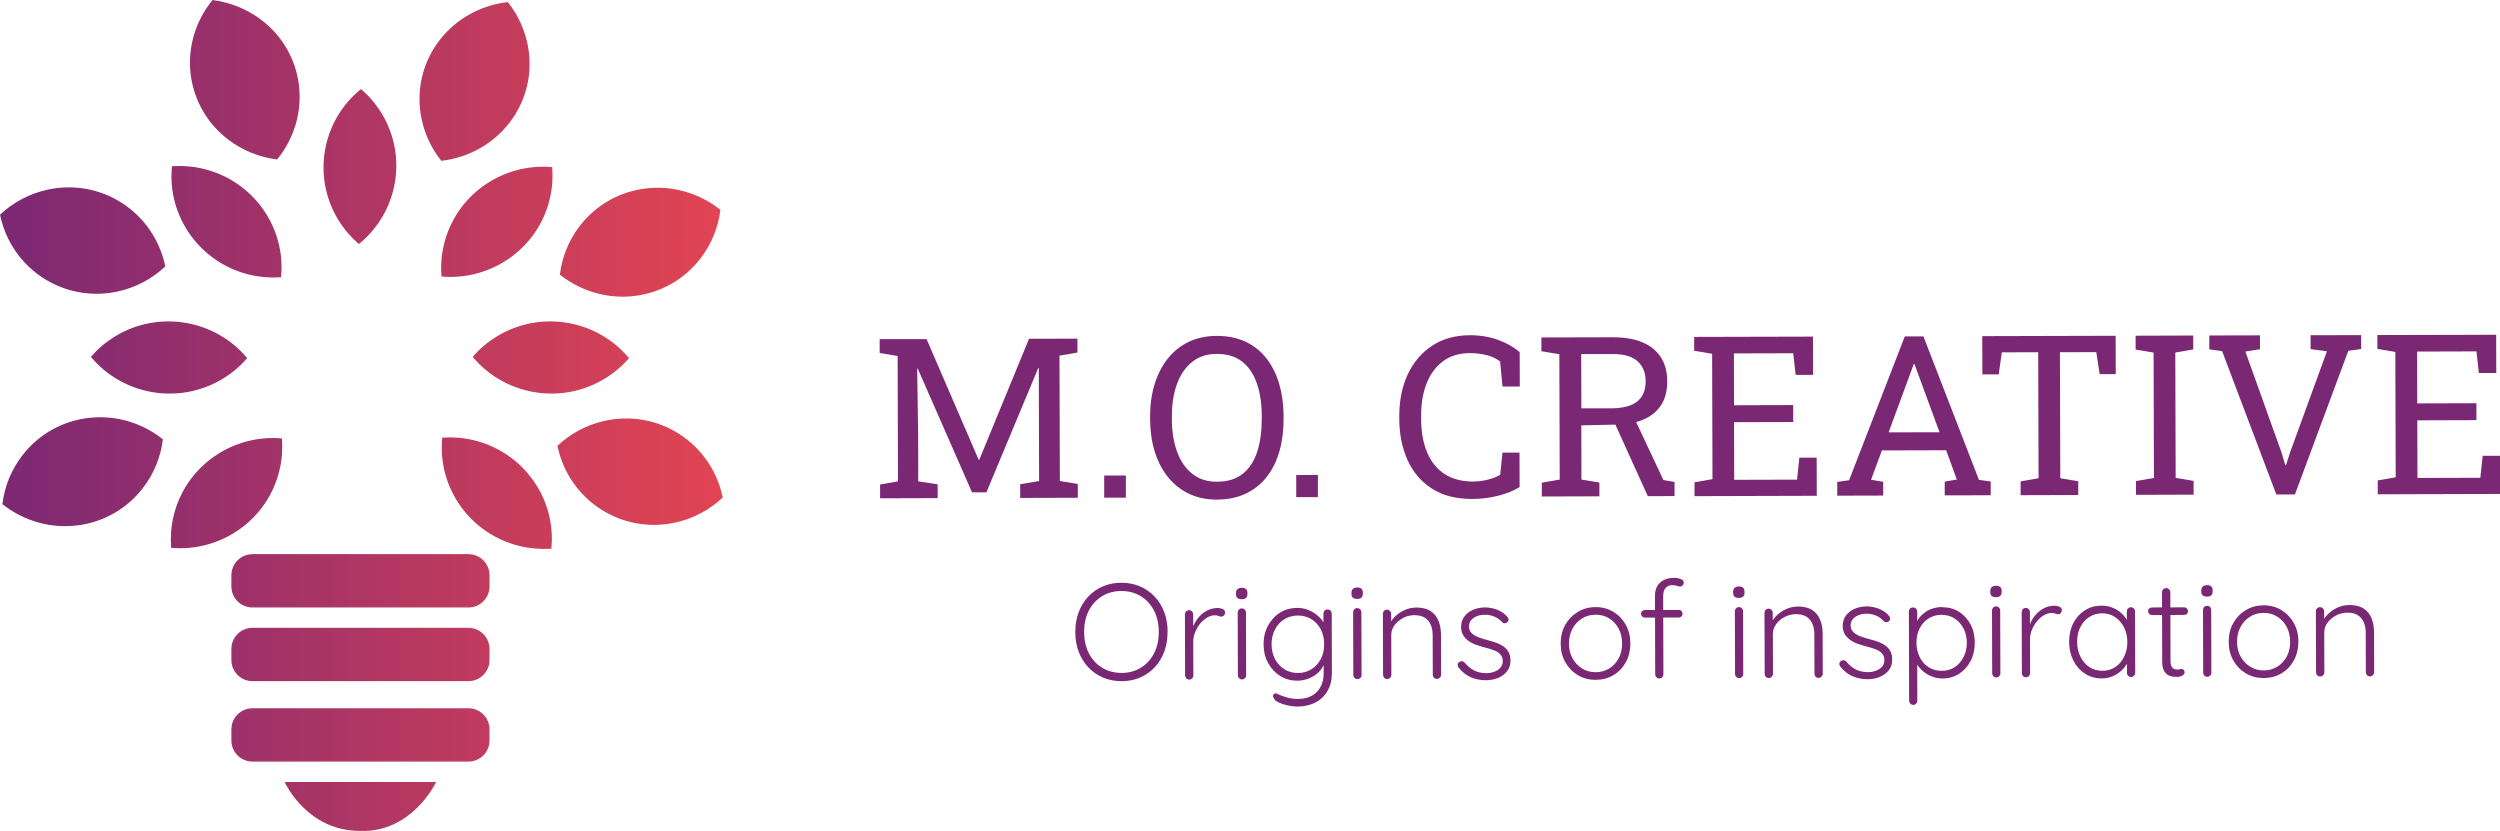 <?xml version="1.0" encoding="UTF-8"?> <svg xmlns="http://www.w3.org/2000/svg" xmlns:xlink="http://www.w3.org/1999/xlink" id="uuid-e7fbd268-a003-431a-9087-050f46ae3e0d" data-name="Layer 2" viewBox="0 0 417.77 138.86"><defs><linearGradient id="uuid-007aa8d4-e8cc-4494-9167-7628e7fc6d89" x1=".13" y1="69.43" x2="120.65" y2="69.43" gradientUnits="userSpaceOnUse"><stop offset="0" stop-color="#7b2874"></stop><stop offset="1" stop-color="#e24452"></stop></linearGradient><linearGradient id="uuid-186d0115-8a74-443f-81db-9488c642d3bd" x1="0" y1="69.43" x2="120.78" y2="69.43" xlink:href="#uuid-007aa8d4-e8cc-4494-9167-7628e7fc6d89"></linearGradient></defs><g id="uuid-be057bc5-97bb-4fde-a8a1-cbb03e37b4cb" data-name="Layer 1"><path d="M63.66,18.98c-.93-1.52-2.06-2.84-3.34-3.95-6.38,5.22-8.1,14.42-3.69,21.65.93,1.52,2.06,2.84,3.34,3.95,6.38-5.22,8.1-14.42,3.69-21.65ZM91.77,33.17c.41-1.73.53-3.46.4-5.14-8.24-.68-15.96,4.71-17.89,12.93-.41,1.73-.53,3.46-.4,5.14,8.24.68,15.96-4.71,17.89-12.93ZM46.6,78.51c.41-1.73.53-3.46.4-5.14-8.24-.68-15.96,4.71-17.89,12.93-.41,1.73-.53,3.46-.4,5.14,8.24.68,15.96-4.71,17.89-12.93ZM100.99,63.18c1.53-.93,2.85-2.05,3.97-3.33-5.3-6.3-14.59-7.96-21.85-3.55-1.53.93-2.85,2.05-3.97,3.33,5.3,6.3,14.59,7.96,21.85,3.55ZM37.19,63.18c1.53-.93,2.85-2.05,3.97-3.33-5.3-6.3-14.59-7.96-21.85-3.55-1.53.93-2.85,2.05-3.97,3.33,5.3,6.3,14.59,7.96,21.85,3.55ZM86.85,91.13c1.74.42,3.48.56,5.18.45.78-8.16-4.57-15.87-12.84-17.89-1.74-.42-3.48-.56-5.18-.45-.78,8.16,4.57,15.87,12.84,17.89ZM41.68,45.78c1.74.42,3.48.56,5.18.45.78-8.16-4.57-15.87-12.84-17.89-1.74-.42-3.48-.56-5.18-.45-.78,8.16,4.57,15.87,12.84,17.89ZM84.81.47s0,0,0,0c-9.26,1.1-15.72,9.32-14.43,18.36.43,2.98,1.64,5.68,3.41,7.92,0,0,0,0,0,0,9.26-1.1,15.72-9.32,14.43-18.36-.43-2.98-1.64-5.68-3.41-7.92ZM120.26,35.11s0,0,0,0c-7.3-5.75-17.74-4.52-23.31,2.76-1.84,2.4-2.91,5.15-3.27,7.97,0,0,0,0,0,0,7.3,5.75,17.74,4.52,23.31-2.76,1.84-2.4,2.91-5.15,3.27-7.97ZM27.1,73.46s0,0,0,0c-7.3-5.75-17.74-4.52-23.31,2.76-1.84,2.4-2.91,5.15-3.27,7.97,0,0,0,0,0,0,7.3,5.75,17.74,4.52,23.31-2.76,1.84-2.4,2.91-5.15,3.27-7.97ZM120.65,83.1s0,0,0,0c-1.92-9.05-10.75-14.7-19.72-12.63-2.96.68-5.56,2.12-7.65,4.07,0,0,0,0,0,0,1.92,9.05,10.75,14.7,19.72,12.63,2.96-.68,5.56-2.12,7.65-4.07ZM46.26,26.53s0,0,0,0c5.83-7.22,4.64-17.57-2.67-23.12-2.41-1.83-5.18-2.91-8.03-3.28,0,0,0,0,0,0-5.83,7.22-4.64,17.57,2.67,23.12,2.41,1.83,5.18,2.91,8.03,3.28ZM27.5,44.48s0,0,0,0c-1.92-9.05-10.75-14.7-19.72-12.63-2.96.68-5.56,2.12-7.65,4.07,0,0,0,0,0,0,1.92,9.05,10.75,14.7,19.72,12.63,2.96-.68,5.56-2.12,7.65-4.07ZM38.78,96.14v1.84c0,1.89,1.53,3.42,3.42,3.42h36.07c1.89,0,3.42-1.53,3.42-3.42v-1.84c0-1.89-1.53-3.42-3.42-3.42h-36.07c-1.89,0-3.42,1.53-3.42,3.42ZM38.78,108.45v1.84c0,1.89,1.53,3.42,3.42,3.42h36.07c1.89,0,3.42-1.53,3.42-3.42v-1.84c0-1.89-1.53-3.42-3.42-3.42h-36.07c-1.89,0-3.42,1.53-3.42,3.42ZM38.78,121.89v1.84c0,1.89,1.53,3.42,3.42,3.42h36.07c1.89,0,3.42-1.53,3.42-3.42v-1.84c0-1.89-1.53-3.42-3.42-3.42h-36.07c-1.89,0-3.42,1.53-3.42,3.42ZM60.22,138.73c8.5.33,12.48-7.94,12.48-7.94h-24.95s3.69,8.02,12.48,7.94Z" style="fill: url(#uuid-007aa8d4-e8cc-4494-9167-7628e7fc6d89); stroke: url(#uuid-186d0115-8a74-443f-81db-9488c642d3bd); stroke-miterlimit: 10; stroke-width: .23px;"></path><g><path d="M147.07,83.26v-2.3s2.99-.52,2.99-.52l-.06-20.95-3-.5v-2.32s3,0,3,0h4.84s8.7,20.15,8.7,20.15h.11s8.31-20.21,8.31-20.21l8.09-.02v2.32s-3,.52-3,.52l.06,20.95,3,.5v2.3s-9.63.03-9.63.03v-2.3s3.16-.52,3.16-.52l-.02-7.71-.03-11.16-.09-.02-8.66,20.77h-2.41s-9.07-20.68-9.07-20.68l-.09.02.16,11.12.02,7.71,3.24.5v2.3s-9.63.03-9.63.03Z" style="fill: #7b2874; stroke-width: 0px;"></path><path d="M184.52,83.16v-3.69s3.62,0,3.62,0v3.69s-3.62,0-3.62,0Z" style="fill: #7b2874; stroke-width: 0px;"></path><path d="M203.37,83.49c-1.73,0-3.29-.32-4.66-.97-1.38-.65-2.55-1.58-3.52-2.78-.97-1.2-1.71-2.62-2.22-4.26-.51-1.64-.77-3.46-.78-5.44v-.38c0-1.97.24-3.79.75-5.44.5-1.65,1.24-3.08,2.2-4.29.96-1.21,2.13-2.14,3.5-2.8,1.37-.66,2.93-.99,4.66-1,1.83,0,3.44.32,4.83.97,1.39.65,2.56,1.58,3.5,2.79.94,1.2,1.66,2.63,2.14,4.28.48,1.65.73,3.46.73,5.43v.38c0,1.98-.23,3.8-.7,5.44-.47,1.65-1.18,3.07-2.12,4.27-.94,1.2-2.1,2.13-3.48,2.79-1.39.66-2.99,1-4.82,1ZM203.36,80.5c1.78,0,3.22-.45,4.32-1.33,1.1-.88,1.9-2.11,2.41-3.69.51-1.58.76-3.41.76-5.49v-.42c0-2.07-.27-3.89-.8-5.45-.53-1.56-1.34-2.79-2.45-3.67-1.11-.88-2.54-1.32-4.3-1.31-1.61,0-2.97.45-4.09,1.35-1.11.89-1.96,2.12-2.53,3.69-.57,1.57-.86,3.38-.85,5.44v.42c0,2.07.3,3.89.88,5.47.58,1.58,1.43,2.8,2.55,3.68,1.12.88,2.48,1.32,4.09,1.31Z" style="fill: #7b2874; stroke-width: 0px;"></path><path d="M216.61,83.07v-3.69s3.62,0,3.62,0v3.69s-3.62,0-3.62,0Z" style="fill: #7b2874; stroke-width: 0px;"></path><path d="M246.01,83.38c-2.69,0-4.94-.57-6.74-1.74-1.8-1.16-3.16-2.76-4.07-4.79-.91-2.03-1.37-4.34-1.37-6.92v-.38c0-2.61.46-4.92,1.4-6.95.94-2.03,2.29-3.63,4.06-4.81,1.77-1.17,3.88-1.76,6.33-1.77,1.73,0,3.32.26,4.75.79,1.44.53,2.63,1.21,3.58,2.04l.02,5.74h-2.89s-.4-4.19-.4-4.19c-.39-.3-.85-.56-1.36-.76-.51-.21-1.08-.36-1.7-.47-.62-.11-1.29-.16-2.02-.16-1.76,0-3.24.46-4.45,1.35-1.21.9-2.13,2.13-2.75,3.71-.62,1.57-.93,3.39-.92,5.45v.42c0,2.23.35,4.13,1.02,5.7s1.65,2.78,2.94,3.6,2.85,1.23,4.69,1.23c.86,0,1.7-.11,2.52-.32.82-.21,1.5-.48,2.04-.81l.39-3.71h2.84s.02,5.76.02,5.76c-1.01.62-2.21,1.11-3.61,1.46-1.4.35-2.84.53-4.33.53Z" style="fill: #7b2874; stroke-width: 0px;"></path><path d="M257.65,82.96v-2.3s2.99-.52,2.99-.52l-.06-20.95-3-.5v-2.3s11.95-.03,11.95-.03c1.95,0,3.6.28,4.95.85,1.35.57,2.37,1.41,3.07,2.5.7,1.09,1.06,2.43,1.06,4.02,0,1.56-.33,2.87-1.01,3.93-.68,1.06-1.64,1.87-2.89,2.41s-2.74.84-4.46.88l-6,.13.02,9.06,3,.5v2.3s-9.63.03-9.63.03ZM264.25,68.24h4.96c2.03-.02,3.5-.41,4.42-1.18.92-.77,1.38-1.89,1.37-3.36,0-1.4-.45-2.51-1.34-3.32-.89-.81-2.26-1.22-4.11-1.21h-5.32s.03,9.07.03,9.07ZM275.36,82.91l-6.01-13.26,3.63-.05,4.99,10.62,1.86.32v2.36s-4.47.01-4.47.01Z" style="fill: #7b2874; stroke-width: 0px;"></path><path d="M283.17,82.89v-2.3s3-.52,3-.52l-.06-20.95-3-.5v-2.32s19.85-.05,19.85-.05l.02,6.39h-2.91s-.41-3.61-.41-3.61l-9.91.03.02,8.66,9.89-.03v2.83s-9.89.03-9.89.03l.03,9.63,10.5-.03.39-3.67h2.89s.02,6.37.02,6.37l-20.43.06Z" style="fill: #7b2874; stroke-width: 0px;"></path><path d="M307.02,82.83v-2.3s1.98-.28,1.98-.28l9.31-24.04h3.11s9.28,23.98,9.28,23.98l1.97.27v2.3s-7.69.02-7.69.02v-2.3s2.02-.35,2.02-.35l-1.78-4.89-10.74.03-1.81,4.9,2.03.34v2.3s-7.68.02-7.68.02ZM315.6,72.25l8.51-.02-3.97-10.8-.22-.6h-.11l-.22.6-3.99,10.82Z" style="fill: #7b2874; stroke-width: 0px;"></path><path d="M337.66,82.74v-2.3s3-.52,3-.52l-.06-21.06-6.08.02-.52,3.69h-2.73s-.02-6.4-.02-6.4l22.29-.06.02,6.41h-2.69s-.56-3.68-.56-3.68l-6.08.02.06,21.06,3,.5v2.3s-9.63.03-9.63.03Z" style="fill: #7b2874; stroke-width: 0px;"></path><path d="M356.94,82.69v-2.3s3-.52,3-.52l-.06-20.95-3-.5v-2.32s9.63-.03,9.63-.03v2.32s-3,.52-3,.52l.06,20.95,3,.5v2.3s-9.63.03-9.63.03Z" style="fill: #7b2874; stroke-width: 0px;"></path><path d="M380.39,82.63l-9.06-23.96-2.14-.29v-2.32s8.47-.02,8.47-.02v2.32s-2.44.39-2.44.39l6.05,16.9.63,2.1h.11l.66-2.1,6.18-16.95-2.73-.36v-2.32s8.45-.02,8.45-.02v2.32s-2.15.3-2.15.3l-8.92,24.01h-3.11Z" style="fill: #7b2874; stroke-width: 0px;"></path><path d="M397.34,82.58v-2.3s3-.52,3-.52l-.06-20.95-3-.5v-2.32s19.85-.05,19.85-.05l.02,6.39h-2.91s-.41-3.61-.41-3.61l-9.91.03.02,8.66,9.89-.03v2.83s-9.88.03-9.88.03l.03,9.63,10.5-.03.4-3.67h2.89s.02,6.37.02,6.37l-20.43.06Z" style="fill: #7b2874; stroke-width: 0px;"></path></g><g><path d="M195.11,105.59c0,1.2-.18,2.3-.55,3.3-.37,1-.9,1.87-1.59,2.61-.69.74-1.5,1.31-2.45,1.72s-1.97.61-3.09.61c-1.12,0-2.15-.2-3.1-.6-.94-.4-1.76-.97-2.46-1.71-.69-.74-1.23-1.6-1.61-2.6-.38-1-.57-2.09-.57-3.3,0-1.2.18-2.3.56-3.3.37-1,.9-1.87,1.59-2.61.69-.74,1.5-1.31,2.45-1.72.94-.41,1.97-.61,3.09-.61,1.12,0,2.15.2,3.1.6s1.76.97,2.46,1.7c.69.74,1.23,1.6,1.61,2.6.38,1,.57,2.1.57,3.3ZM193.64,105.59c0-1.35-.27-2.54-.8-3.57-.53-1.02-1.27-1.83-2.21-2.4s-2.02-.86-3.25-.86c-1.21,0-2.29.3-3.23.88-.94.58-1.68,1.39-2.2,2.41-.53,1.03-.79,2.22-.78,3.57,0,1.35.27,2.54.8,3.57.53,1.02,1.27,1.83,2.22,2.4.95.58,2.02.86,3.24.86,1.23,0,2.31-.3,3.24-.88s1.67-1.39,2.19-2.41.79-2.22.78-3.57Z" style="fill: #7b2874; stroke-width: 0px;"></path><path d="M198.74,113.56c-.22,0-.38-.07-.51-.2-.12-.14-.18-.3-.19-.48l-.03-10.22c0-.18.06-.34.19-.48.13-.14.29-.21.49-.21.2,0,.36.07.5.2.13.14.2.3.2.48v3.42s-.34.07-.34.07c.04-.53.18-1.06.4-1.59.22-.52.52-1.01.91-1.45.38-.44.84-.8,1.37-1.08.53-.27,1.12-.41,1.78-.42.28,0,.54.06.81.17.26.11.39.3.39.56,0,.23-.06.4-.18.53-.12.12-.27.18-.44.18-.14,0-.29-.04-.45-.11-.16-.07-.37-.11-.63-.11-.43,0-.86.13-1.29.38-.43.25-.82.59-1.17,1.02-.35.43-.63.9-.84,1.43-.21.53-.31,1.06-.31,1.59l.02,5.64c0,.18-.07.34-.21.48-.14.14-.3.21-.48.21Z" style="fill: #7b2874; stroke-width: 0px;"></path><path d="M207.52,100.14c-.32,0-.56-.07-.73-.21-.16-.14-.24-.35-.24-.63v-.23c0-.27.09-.48.26-.63.18-.15.42-.22.72-.22.29,0,.52.07.68.21.16.14.24.35.24.63v.23c0,.27-.08.48-.24.63-.16.15-.39.22-.7.22ZM208.25,112.85c0,.18-.07.34-.21.48s-.3.21-.48.21c-.2,0-.36-.07-.5-.2-.13-.14-.2-.3-.2-.48l-.03-10.5c0-.18.06-.34.19-.48.13-.14.29-.21.49-.21.2,0,.36.07.5.2.13.14.2.3.2.48l.03,10.5Z" style="fill: #7b2874; stroke-width: 0px;"></path><path d="M216.71,101.58c.69,0,1.33.11,1.91.35.58.23,1.09.54,1.53.91.44.37.78.77,1.03,1.18.25.42.37.82.37,1.2l-.39-.55v-2.12c0-.2.06-.36.19-.5.13-.14.29-.21.49-.21.21,0,.38.07.51.2.12.14.19.31.19.5l.03,9.88c0,1.22-.25,2.24-.75,3.08-.5.84-1.19,1.48-2.05,1.91-.87.44-1.85.66-2.96.66-.54,0-1.1-.07-1.69-.2s-1.1-.31-1.52-.52-.66-.43-.7-.66c-.12-.14-.18-.27-.17-.4,0-.13.07-.24.19-.33.15-.11.31-.12.48-.03.17.08.42.19.76.33.15.05.36.11.62.2.26.09.57.17.93.24.36.07.74.1,1.14.1,1.38,0,2.45-.4,3.21-1.18.76-.79,1.13-1.82,1.13-3.09v-2.19s.25.07.25.07c-.14.55-.36,1.03-.67,1.44-.31.41-.68.76-1.11,1.04-.43.28-.89.5-1.39.64-.5.15-.99.22-1.48.22-1.06,0-2.01-.26-2.86-.79-.85-.53-1.52-1.25-2.02-2.16-.5-.91-.75-1.95-.76-3.12,0-1.16.24-2.2.74-3.12.5-.92,1.16-1.65,2-2.17.83-.53,1.78-.79,2.84-.79ZM216.88,102.86c-.84,0-1.6.21-2.27.63-.67.42-1.19.99-1.56,1.72-.37.72-.56,1.54-.56,2.45,0,.91.19,1.73.57,2.46.38.73.9,1.3,1.57,1.72.67.42,1.42.62,2.27.62.84,0,1.6-.21,2.25-.62.66-.41,1.18-.98,1.56-1.7.38-.72.57-1.56.57-2.5,0-.94-.2-1.78-.58-2.5-.39-.72-.91-1.28-1.57-1.68s-1.41-.6-2.26-.6Z" style="fill: #7b2874; stroke-width: 0px;"></path><path d="M226.81,100.09c-.32,0-.56-.07-.73-.21-.16-.14-.24-.35-.24-.63v-.23c0-.27.09-.48.26-.63.18-.15.42-.22.72-.22.29,0,.52.07.68.21.16.14.24.35.24.63v.23c0,.27-.08.48-.24.63-.16.15-.39.22-.7.22ZM227.54,112.8c0,.18-.07.34-.21.48s-.3.21-.48.21c-.2,0-.36-.07-.5-.2-.13-.14-.2-.3-.2-.48l-.03-10.5c0-.18.06-.34.19-.48.13-.14.29-.21.49-.21.2,0,.36.07.5.2.13.14.2.3.2.48l.03,10.5Z" style="fill: #7b2874; stroke-width: 0px;"></path><path d="M236.64,101.52c1.01,0,1.82.2,2.43.6.61.4,1.05.95,1.32,1.64.27.69.41,1.46.41,2.29l.02,6.71c0,.18-.07.34-.21.48-.14.14-.3.21-.48.21-.22,0-.38-.07-.51-.2-.12-.14-.18-.3-.19-.48l-.02-6.64c0-.61-.1-1.16-.3-1.67-.2-.5-.53-.9-.98-1.21-.45-.3-1.05-.45-1.78-.45-.66,0-1.28.15-1.87.46-.59.31-1.07.71-1.44,1.21s-.55,1.06-.55,1.67l.02,6.64c0,.18-.07.34-.21.48-.14.14-.3.21-.48.21-.22,0-.38-.07-.51-.2-.12-.14-.18-.3-.19-.48l-.03-10.22c0-.18.06-.34.19-.48.13-.14.29-.21.49-.21.2,0,.36.07.5.2.13.14.2.3.2.48v1.92s-.52.82-.52.82c.03-.49.19-.96.47-1.4.28-.45.65-.85,1.09-1.21.44-.36.94-.64,1.48-.85.54-.21,1.09-.31,1.64-.31Z" style="fill: #7b2874; stroke-width: 0px;"></path><path d="M243.76,111.59c-.12-.18-.18-.36-.17-.54,0-.17.1-.32.29-.42.12-.11.26-.15.43-.14.16.02.31.09.45.23.42.53.92.96,1.51,1.28.59.33,1.29.49,2.11.49.43,0,.85-.07,1.28-.22s.77-.37,1.05-.66c.28-.3.41-.68.41-1.13,0-.47-.14-.85-.42-1.14s-.63-.52-1.07-.68c-.44-.17-.9-.31-1.39-.43-.52-.13-1.03-.29-1.52-.46-.49-.17-.93-.39-1.3-.66-.38-.27-.68-.59-.91-.97s-.35-.84-.35-1.39c0-.64.17-1.2.52-1.69.35-.49.83-.87,1.44-1.14s1.29-.41,2.06-.42c.38,0,.8.05,1.24.15.44.1.88.26,1.31.49.43.23.81.54,1.15.93.14.14.21.29.21.47,0,.17-.08.33-.23.47-.12.09-.26.14-.43.14-.16,0-.3-.06-.4-.18-.37-.41-.81-.72-1.31-.93-.51-.21-1.05-.32-1.63-.31-.45,0-.86.07-1.25.22-.39.15-.72.36-.98.65-.26.29-.39.67-.39,1.14.03.44.19.8.47,1.07.28.27.66.5,1.13.68.47.18.99.35,1.58.5.49.12.96.26,1.42.43s.85.37,1.2.62c.35.25.62.56.83.94.21.38.31.86.31,1.44,0,.67-.18,1.25-.56,1.74-.37.49-.88.86-1.5,1.12s-1.33.39-2.09.39c-.83,0-1.63-.16-2.41-.47-.78-.32-1.46-.85-2.06-1.59Z" style="fill: #7b2874; stroke-width: 0px;"></path><path d="M272.45,107.52c0,1.16-.25,2.2-.75,3.12-.5.92-1.19,1.65-2.07,2.17-.87.53-1.87.79-2.99.8-1.09,0-2.08-.26-2.96-.78-.88-.52-1.58-1.24-2.1-2.16-.52-.92-.78-1.96-.78-3.11,0-1.17.25-2.22.76-3.13.51-.91,1.21-1.64,2.09-2.17.88-.53,1.87-.8,2.96-.81,1.12,0,2.12.26,2.99.79.88.53,1.57,1.25,2.08,2.16.51.91.76,1.95.77,3.12ZM271.07,107.52c0-.93-.2-1.75-.58-2.47-.39-.72-.91-1.29-1.58-1.71-.67-.42-1.43-.62-2.29-.62-.83,0-1.58.21-2.25.63-.67.42-1.21.99-1.6,1.72-.39.72-.58,1.55-.58,2.48,0,.93.2,1.75.59,2.46.39.71.93,1.28,1.6,1.7.68.42,1.43.62,2.26.62.86,0,1.62-.21,2.29-.63s1.19-.99,1.57-1.7.57-1.54.57-2.47Z" style="fill: #7b2874; stroke-width: 0px;"></path><path d="M280.51,101.91c.18,0,.34.06.46.18s.18.27.19.46c0,.18-.06.34-.18.46-.12.12-.28.18-.46.18l-5.64.02c-.17,0-.32-.06-.45-.19-.13-.13-.2-.28-.2-.44,0-.2.06-.35.2-.47.13-.11.28-.17.45-.17l5.64-.02ZM279.62,96.55c.23,0,.48.02.75.07.27.04.5.12.7.24.2.11.3.28.3.51,0,.17-.06.32-.18.45-.12.13-.26.19-.41.2-.15,0-.34-.04-.57-.12-.23-.08-.48-.12-.74-.12-.32,0-.6.07-.83.22-.23.15-.41.35-.53.62-.12.27-.18.59-.18.97l.04,13.1c0,.18-.06.34-.19.48-.13.14-.3.21-.49.21-.2,0-.36-.07-.49-.2-.13-.14-.2-.3-.2-.48l-.04-13.1c0-.97.28-1.72.86-2.24.57-.52,1.31-.78,2.22-.78Z" style="fill: #7b2874; stroke-width: 0px;"></path><path d="M290.59,99.92c-.32,0-.56-.07-.73-.21-.16-.14-.24-.35-.24-.63v-.23c0-.27.09-.48.26-.63.18-.15.42-.22.72-.22.29,0,.52.07.68.21.16.14.24.35.24.63v.23c0,.27-.08.48-.24.63-.16.14-.39.22-.7.22ZM291.32,112.63c0,.18-.07.34-.21.48-.14.14-.3.21-.48.21-.2,0-.36-.07-.49-.2-.13-.14-.2-.3-.2-.48l-.03-10.5c0-.18.06-.34.19-.48.13-.14.3-.21.49-.21.2,0,.36.07.49.2.13.14.2.3.2.48l.03,10.5Z" style="fill: #7b2874; stroke-width: 0px;"></path><path d="M300.42,101.35c1.01,0,1.82.2,2.43.6s1.05.95,1.32,1.64c.27.69.41,1.46.41,2.29l.02,6.71c0,.18-.07.34-.21.48-.14.14-.3.21-.48.21-.22,0-.38-.07-.51-.2-.12-.14-.18-.3-.19-.48l-.02-6.64c0-.61-.1-1.16-.3-1.67-.2-.5-.53-.9-.98-1.21-.45-.3-1.05-.45-1.79-.45-.66,0-1.28.16-1.87.46-.59.31-1.07.71-1.44,1.21-.37.5-.55,1.06-.55,1.67l.02,6.64c0,.18-.07.34-.21.48-.14.14-.3.21-.48.21-.22,0-.38-.07-.51-.2-.12-.14-.19-.3-.19-.48l-.03-10.22c0-.18.06-.34.19-.48.13-.14.29-.21.49-.21.2,0,.36.07.5.2.13.14.2.3.2.48v1.92s-.52.82-.52.82c.03-.49.18-.96.47-1.4.28-.45.65-.85,1.09-1.21.44-.36.94-.64,1.48-.85.55-.21,1.09-.31,1.65-.31Z" style="fill: #7b2874; stroke-width: 0px;"></path><path d="M307.54,111.42c-.12-.18-.18-.36-.17-.54,0-.17.1-.32.29-.42.12-.11.26-.15.42-.14.16.02.31.09.45.23.42.53.92.96,1.51,1.28.59.33,1.29.49,2.11.49.43,0,.85-.07,1.28-.22.42-.15.77-.37,1.05-.66.28-.3.41-.67.41-1.13,0-.47-.14-.85-.42-1.14s-.64-.52-1.07-.68c-.44-.17-.9-.31-1.39-.43-.52-.13-1.03-.29-1.52-.46-.49-.17-.93-.39-1.3-.66-.38-.27-.68-.59-.91-.97s-.35-.84-.35-1.39c0-.64.17-1.2.52-1.69.35-.49.83-.87,1.44-1.14s1.29-.41,2.06-.42c.38,0,.8.05,1.24.15.44.1.88.26,1.31.49s.82.54,1.15.93c.14.14.21.29.21.47,0,.17-.08.33-.23.47-.12.09-.26.14-.42.14-.16,0-.3-.06-.4-.18-.37-.41-.81-.72-1.31-.93-.51-.21-1.05-.32-1.63-.31-.45,0-.86.07-1.25.22-.39.15-.72.36-.98.65-.26.29-.39.67-.39,1.14.03.44.19.8.48,1.07.28.27.66.5,1.13.68.47.18.99.35,1.58.5.49.12.96.26,1.42.43.45.17.85.37,1.2.62.35.25.62.56.83.94s.31.86.31,1.44c0,.67-.18,1.25-.56,1.74-.37.49-.88.86-1.5,1.12s-1.33.39-2.09.39c-.83,0-1.63-.16-2.41-.47-.78-.32-1.46-.85-2.06-1.59Z" style="fill: #7b2874; stroke-width: 0px;"></path><path d="M324.57,101.47c1.04,0,1.97.25,2.78.76s1.45,1.21,1.93,2.09c.48.89.72,1.91.72,3.07,0,1.16-.23,2.18-.7,3.08-.47.9-1.12,1.61-1.93,2.13-.81.52-1.72.78-2.74.78-.54,0-1.05-.08-1.53-.24-.48-.16-.93-.37-1.33-.65-.4-.27-.75-.6-1.06-.97s-.55-.78-.74-1.22l.41-.3.02,7.1c0,.18-.06.34-.19.48-.13.14-.3.21-.49.21-.2,0-.37-.07-.49-.21-.13-.14-.2-.3-.2-.48l-.04-14.88c0-.2.06-.36.18-.5.12-.14.29-.21.51-.21.2,0,.36.07.5.2.13.14.2.3.2.5v2.46s-.32-.18-.32-.18c.15-.47.38-.89.68-1.27.3-.37.65-.69,1.04-.96.4-.27.83-.47,1.31-.61.47-.14.97-.21,1.5-.21ZM324.46,102.74c-.83,0-1.56.21-2.19.61-.63.4-1.12.95-1.48,1.65-.36.69-.54,1.5-.53,2.41,0,.9.19,1.7.55,2.42.36.71.86,1.27,1.49,1.67.63.4,1.36.6,2.19.6.81,0,1.53-.2,2.15-.61.62-.4,1.11-.97,1.48-1.68.37-.72.55-1.52.55-2.42,0-.9-.19-1.69-.56-2.39-.37-.7-.87-1.25-1.49-1.65-.62-.4-1.34-.6-2.15-.6Z" style="fill: #7b2874; stroke-width: 0px;"></path><path d="M333.56,99.8c-.32,0-.56-.07-.73-.21-.16-.14-.24-.35-.24-.63v-.23c0-.27.09-.48.26-.63.18-.15.42-.22.72-.22.29,0,.52.07.68.21.16.14.24.35.24.63v.23c0,.27-.08.48-.24.63-.16.15-.39.22-.7.22ZM334.29,112.51c0,.18-.07.34-.21.48-.14.14-.3.21-.48.21-.2,0-.36-.07-.49-.2-.13-.14-.2-.3-.2-.48l-.03-10.5c0-.18.06-.34.19-.48.13-.14.3-.21.49-.21.2,0,.36.07.49.2.13.14.2.3.2.48l.03,10.5Z" style="fill: #7b2874; stroke-width: 0px;"></path><path d="M338.57,113.18c-.22,0-.38-.07-.51-.2-.12-.14-.19-.3-.19-.48l-.03-10.22c0-.18.06-.34.19-.48.13-.14.29-.21.49-.21.2,0,.36.07.5.2.13.14.2.3.2.48v3.42s-.34.07-.34.07c.04-.53.18-1.06.4-1.59.22-.53.52-1.01.91-1.45.38-.44.84-.8,1.37-1.08.53-.28,1.12-.41,1.78-.42.28,0,.55.06.81.17s.39.3.39.56c0,.23-.06.4-.18.52-.12.12-.27.18-.44.18-.14,0-.29-.04-.45-.11-.16-.07-.37-.11-.63-.11-.43,0-.86.13-1.29.38s-.82.59-1.17,1.02c-.35.43-.63.9-.84,1.43-.21.53-.31,1.06-.31,1.59l.02,5.64c0,.18-.07.34-.21.48-.14.14-.3.21-.48.21Z" style="fill: #7b2874; stroke-width: 0px;"></path><path d="M356.08,101.47c.2,0,.36.07.5.2.13.14.2.3.2.5l.03,10.27c0,.18-.07.34-.21.48-.14.14-.3.21-.48.21-.2,0-.36-.07-.49-.2-.13-.14-.2-.3-.2-.48v-2.72s.38-.18.38-.18c0,.43-.12.86-.35,1.3-.24.44-.56.85-.97,1.23s-.9.69-1.46.93c-.56.24-1.16.36-1.81.36-1.04,0-1.98-.26-2.8-.79-.82-.53-1.47-1.26-1.94-2.19-.47-.93-.71-1.97-.71-3.12,0-1.19.23-2.23.7-3.14s1.11-1.62,1.93-2.14c.81-.52,1.73-.78,2.76-.78.66,0,1.28.11,1.85.34.58.23,1.08.54,1.51.93s.77.85,1.01,1.36c.24.51.36,1.04.36,1.59l-.48-.34v-2.9c0-.2.06-.37.19-.5.13-.14.3-.21.49-.21ZM351.32,112.1c.81,0,1.53-.21,2.16-.63.63-.42,1.12-1,1.48-1.74.36-.74.54-1.56.53-2.48,0-.9-.18-1.7-.55-2.42-.36-.71-.86-1.28-1.49-1.71-.63-.42-1.35-.64-2.17-.63-.8,0-1.51.21-2.15.62-.64.41-1.13.98-1.49,1.69-.36.72-.54,1.54-.53,2.47,0,.91.18,1.74.55,2.47.36.74.86,1.31,1.49,1.73s1.35.62,2.17.62Z" style="fill: #7b2874; stroke-width: 0px;"></path><path d="M359.62,101.51l5.36-.02c.18,0,.34.06.46.19.12.13.19.28.19.47,0,.17-.06.31-.18.43-.12.12-.28.18-.46.18l-5.36.02c-.18,0-.34-.06-.47-.19-.13-.13-.2-.28-.2-.44,0-.18.06-.33.19-.46.13-.12.29-.18.47-.18ZM361.98,98.28c.2,0,.37.07.5.2.13.14.2.3.2.48l.03,11.46c0,.43.06.75.18.96s.27.35.45.42c.18.07.37.1.55.1.12,0,.23-.02.33-.06s.21-.06.33-.06c.14,0,.26.05.36.16.1.11.15.24.15.41,0,.21-.12.39-.37.54-.25.15-.54.22-.88.22-.14,0-.34-.01-.62-.03-.28-.02-.56-.1-.85-.25-.29-.14-.53-.4-.73-.76s-.29-.89-.29-1.57l-.03-11.53c0-.18.06-.34.19-.48.13-.14.29-.21.49-.21Z" style="fill: #7b2874; stroke-width: 0px;"></path><path d="M368.82,99.7c-.32,0-.56-.07-.73-.21-.16-.14-.24-.35-.24-.63v-.23c0-.27.09-.48.26-.63.18-.15.42-.22.72-.22.29,0,.52.07.68.21.16.14.24.35.24.63v.23c0,.27-.08.48-.24.63-.16.15-.39.22-.7.22ZM369.55,112.41c0,.18-.07.34-.21.48-.14.14-.3.21-.48.21-.2,0-.36-.07-.49-.2-.13-.14-.2-.3-.2-.48l-.03-10.5c0-.18.06-.34.19-.48.13-.14.3-.21.49-.21.2,0,.36.07.49.2.13.14.2.3.2.48l.03,10.5Z" style="fill: #7b2874; stroke-width: 0px;"></path><path d="M384.08,107.22c0,1.16-.25,2.2-.75,3.12-.5.92-1.19,1.65-2.07,2.17-.87.53-1.87.79-2.99.8-1.09,0-2.08-.26-2.96-.78-.88-.52-1.58-1.24-2.1-2.16-.52-.92-.78-1.96-.78-3.11,0-1.17.25-2.22.76-3.13.51-.91,1.21-1.64,2.09-2.17.88-.53,1.87-.8,2.95-.81,1.12,0,2.12.26,3,.79.88.53,1.57,1.25,2.08,2.16s.77,1.95.77,3.12ZM382.7,107.22c0-.93-.2-1.75-.58-2.47-.39-.72-.91-1.29-1.58-1.71-.67-.42-1.43-.62-2.29-.62-.83,0-1.58.21-2.25.63-.67.42-1.21.99-1.59,1.72-.39.72-.58,1.55-.58,2.48,0,.93.2,1.75.59,2.46.39.71.93,1.28,1.6,1.7.68.42,1.43.62,2.26.62.86,0,1.62-.21,2.29-.63s1.19-.99,1.57-1.7.57-1.54.57-2.47Z" style="fill: #7b2874; stroke-width: 0px;"></path><path d="M392.56,101.1c1.01,0,1.82.2,2.43.6s1.05.95,1.32,1.64c.27.69.41,1.45.41,2.29l.02,6.71c0,.18-.07.34-.21.48-.14.14-.3.21-.48.21-.22,0-.38-.07-.51-.2-.12-.14-.18-.3-.19-.48l-.02-6.64c0-.61-.1-1.16-.3-1.67-.2-.5-.53-.9-.98-1.21-.45-.3-1.05-.45-1.79-.45-.66,0-1.28.16-1.87.46-.59.31-1.07.71-1.44,1.21-.37.5-.55,1.06-.55,1.67l.02,6.64c0,.18-.07.34-.21.48-.14.14-.3.21-.48.21-.22,0-.38-.07-.51-.2-.12-.14-.19-.3-.19-.48l-.03-10.22c0-.18.06-.34.19-.48.13-.14.29-.21.49-.21.2,0,.36.07.5.2.13.14.2.3.2.48v1.92s-.52.82-.52.82c.03-.49.18-.95.47-1.4.28-.45.65-.85,1.09-1.21.44-.36.94-.64,1.48-.85.55-.21,1.09-.31,1.65-.31Z" style="fill: #7b2874; stroke-width: 0px;"></path></g></g></svg> 